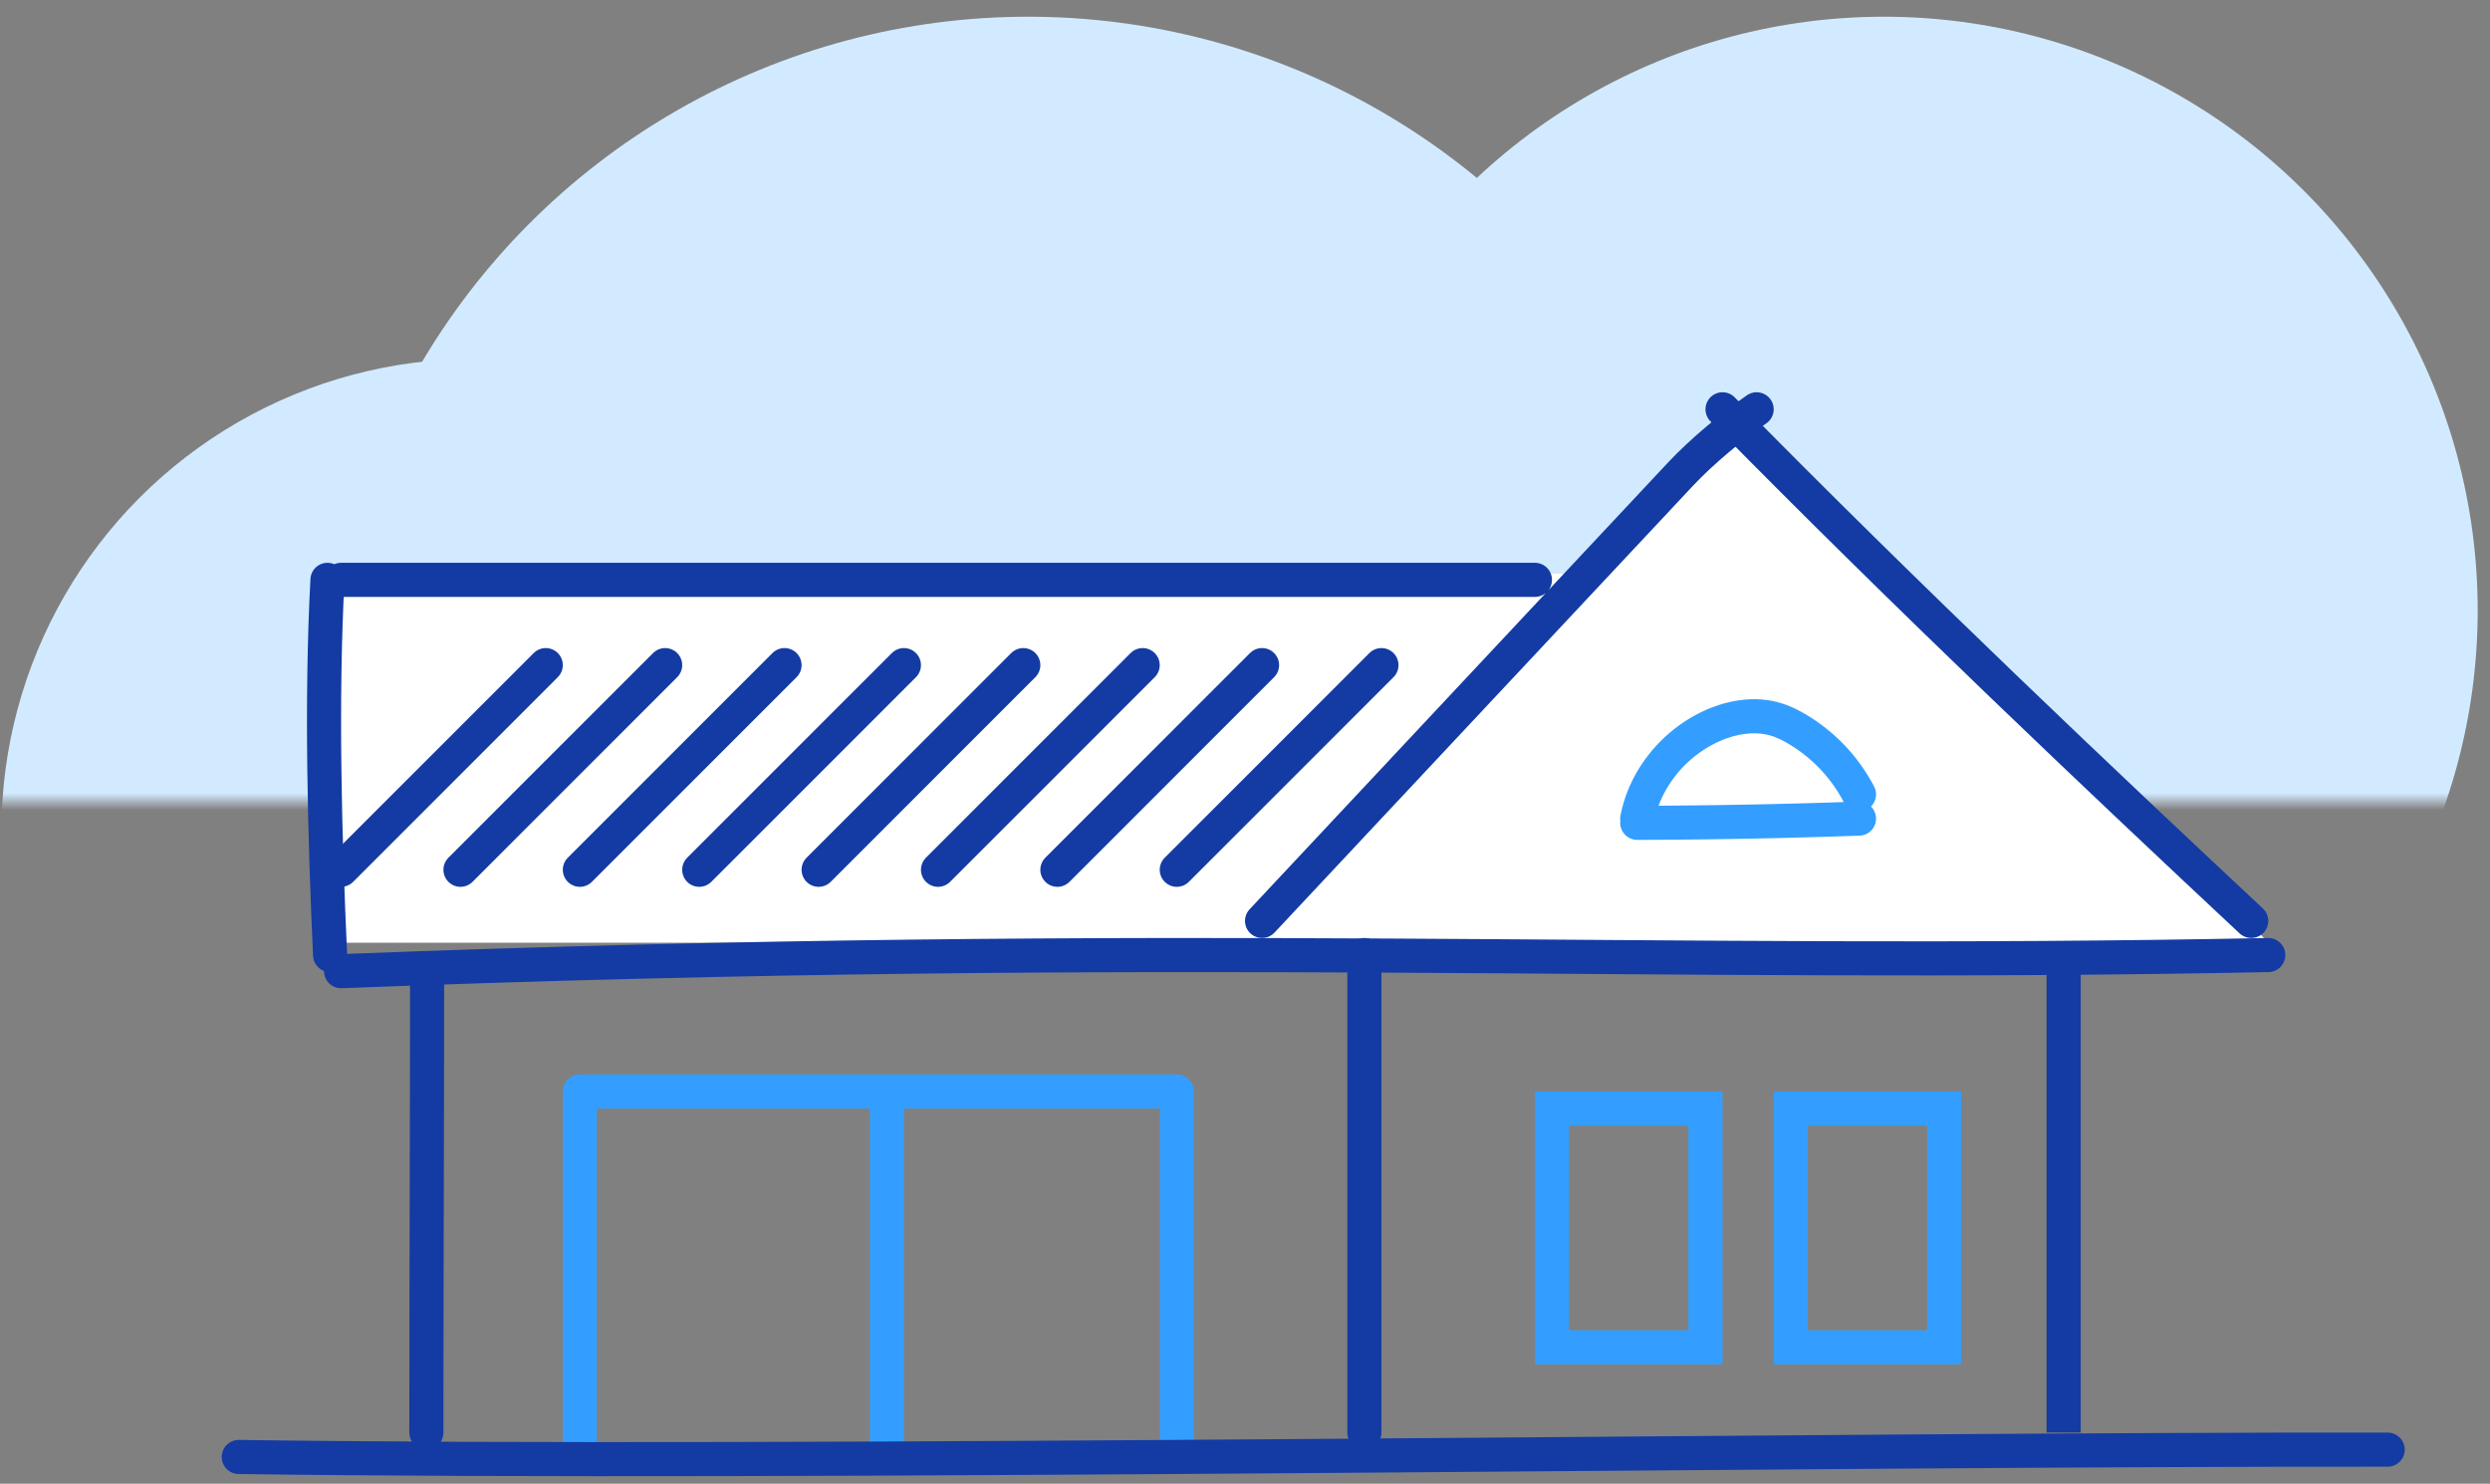 <svg xmlns="http://www.w3.org/2000/svg" xmlns:xlink="http://www.w3.org/1999/xlink" width="146" height="87" viewBox="0 0 146 87">
    <rect x="0" y="0" width="146" height="87" fill="#808080" stroke="none"/>
    <defs>
        <path id="a" d="M0 0h157v59H0z"/>
        <path id="c" d="M0 64h129V0H0z"/>
    </defs>
    <g fill="none" fill-rule="evenodd">
        <g transform="translate(-7 -12)">
            <mask id="b" fill="#fff">
                <use xlink:href="#a"/>
            </mask>
            <ellipse cx="34.823" cy="60.77" fill="#D2EAFF" mask="url(#b)" rx="27.741" ry="27.73"/>
            <ellipse cx="117.455" cy="47.79" fill="#D2EAFF" mask="url(#b)" rx="34.823" ry="34.81"/>
            <ellipse cx="67.286" cy="54.28" fill="#D2EAFF" mask="url(#b)" rx="41.316" ry="41.3"/>
        </g>
        <path fill="#FFF" d="M18.757 44.666V33.642h73.751l9.44-9.44 31.073 31.074H18.345l.412-10.61z"/>
        <g transform="translate(13 23)">
            <path stroke="#133BA3" stroke-linecap="round" stroke-width="2" d="M108 33v28-28zM67 33v28M12.043 34c0 9.302-.043 17.698-.043 27"/>
            <path stroke="#339EFF" stroke-linecap="round" stroke-width="2" d="M56 41v21M39 41v21M21 41v21M21 41h35"/>
            <path stroke="#133BA3" stroke-linecap="round" stroke-width="2" d="M127 62.001c-32.465-.04-93.54.892-126 .43M120 33c-36.145.734-63.66-.962-113 .946M119 31c-8.306-7.761-20.235-19.039-31-30"/>
            <path stroke="#133BA3" stroke-linecap="round" stroke-width="2" d="M90 1c-1.437.994-3.242 2.5-4.431 3.767C77.38 13.51 69.19 22.257 61 31M77 11H7M6.201 11c-.377 7.047-.165 15.004.153 22"/>
            <mask id="d" fill="#fff">
                <use xlink:href="#c"/>
            </mask>
            <path stroke="#339EFF" stroke-linecap="round" stroke-width="2" d="M92 56h9V42h-9zM78 56h9V42h-9zM96 23.58a9.604 9.604 0 0 0-3.512-3.758c-.436-.268-.898-.505-1.395-.65-1.35-.394-2.84-.072-4.079.571-2.07 1.075-3.586 3.06-4.014 5.257M96 25c-4.33.154-8.665.236-13 .247" mask="url(#d)"/>
            <path stroke="#133BA3" stroke-linecap="round" stroke-width="2" d="M68 16L56 28M61 16L49 28M54 16L42 28M47 16L35 28M40 16L28 28M33 16L21 28M26 16L14 28M19 16L7 28" mask="url(#d)"/>
        </g>
    </g>
</svg>
